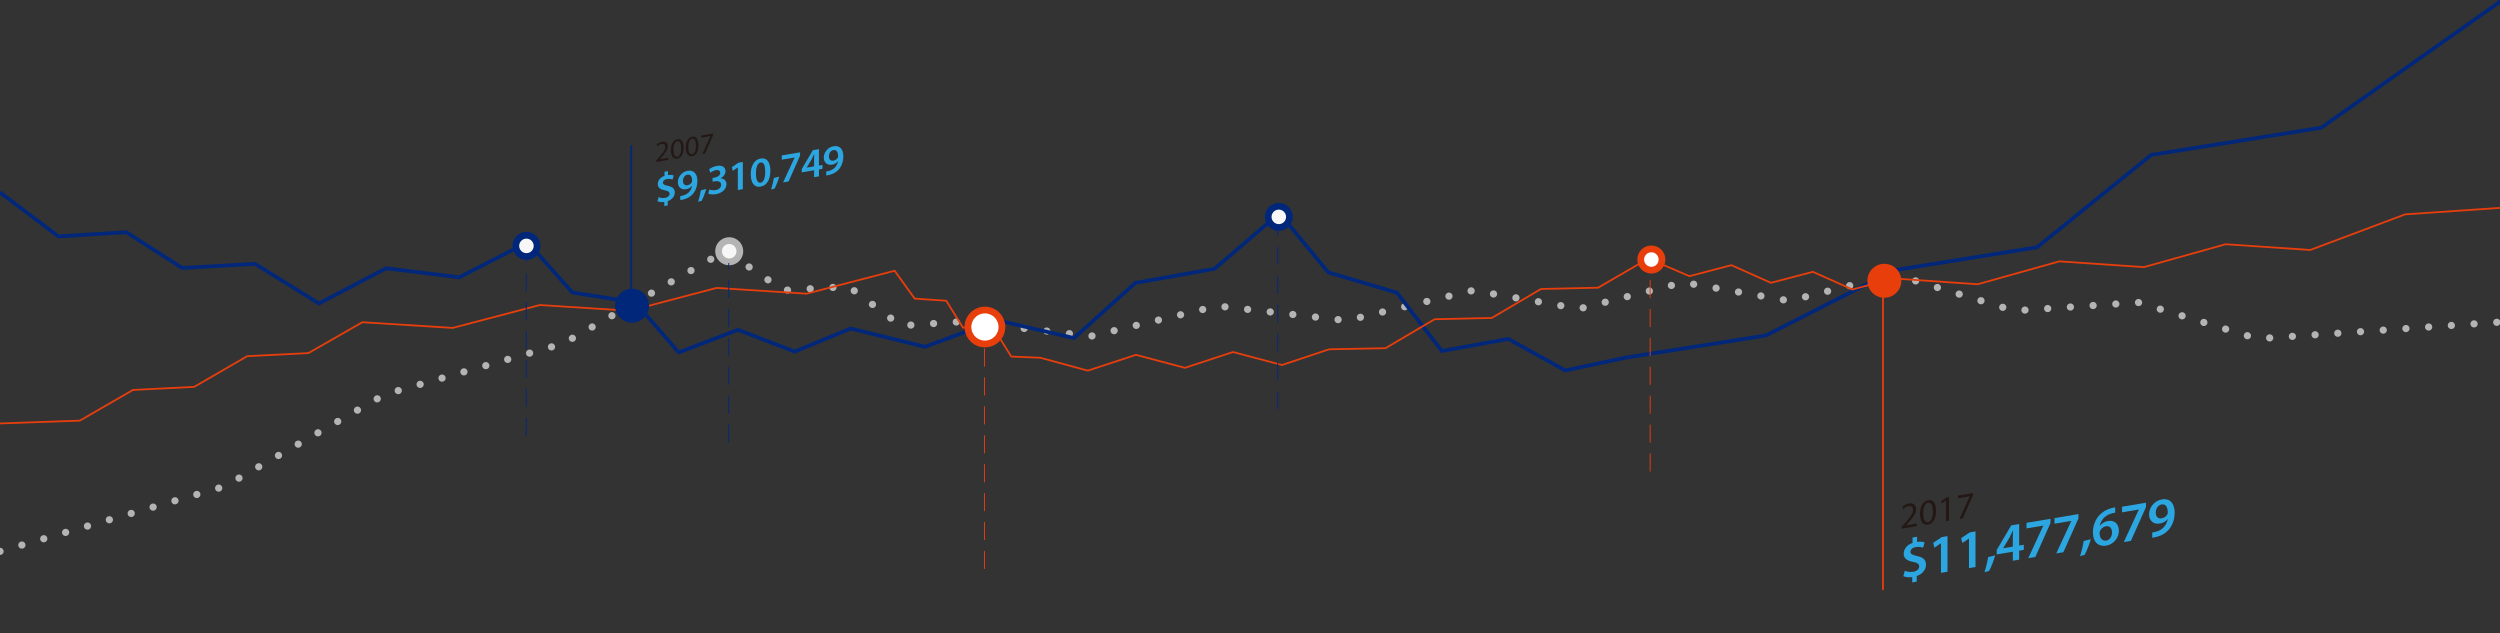 <?xml version="1.0" encoding="utf-8"?>
<!-- Generator: Adobe Illustrator 16.0.0, SVG Export Plug-In . SVG Version: 6.00 Build 0)  -->
<!DOCTYPE svg PUBLIC "-//W3C//DTD SVG 1.1//EN" "http://www.w3.org/Graphics/SVG/1.1/DTD/svg11.dtd">
<svg version="1.1" id="圖層_1" xmlns="http://www.w3.org/2000/svg" xmlns:xlink="http://www.w3.org/1999/xlink" x="0px" y="0px"
	 width="1211.607px" height="306.791px" viewBox="0 0 1211.607 306.791" enable-background="new 0 0 1211.607 306.791"
	 xml:space="preserve">
<rect x="0" y="0" width="1211.607" height="306.791" fill="#333333" stroke="none"/>
<g>
	<g>
		
			<polyline fill="none" stroke="#B4B4B5" stroke-width="3.488" stroke-linecap="round" stroke-miterlimit="10" stroke-dasharray="0.018,11.014" points="
			0.001,267.226 108.756,235.766 186.583,191.125 272.869,166.525 351.568,121.601 379.69,140.688 411.278,138.865 436.584,157.865 
			466.895,155.819 528.831,162.907 590.068,148.281 652.63,155.368 713.926,140.74 765.313,149.672 815.804,136.87 867.128,145.805 
			918.072,133.006 976.151,150.619 1036.334,146.594 1094.038,164.178 1224.3,155.223 		"/>
	</g>
	<g>
		<polyline fill="none" stroke="#01277A" stroke-width="1.84" stroke-miterlimit="10" points="0.001,93.227 28.304,114.561 
			61.216,112.555 88.315,129.879 123.599,127.874 154.57,147.083 187.147,130.012 222.566,134.409 255.698,117.385 277.397,141.764 
			307.888,146.573 328.927,170.822 357.635,159.826 385.127,170.404 412.24,159.23 448.288,168.069 483.212,155.186 520.48,163.84 
			550.249,137.106 588.667,130.246 620.049,103.327 643.757,131.998 676.974,141.841 698.796,170.106 730.988,164.245 
			758.603,179.53 787.771,173.34 855.841,162.59 917.924,130.972 987.277,119.829 1042.546,75.079 1124.966,61.889 1217.633,-3.444 
					"/>
	</g>
	<g>
		<polyline fill="none" stroke="#E73E0C" stroke-width="0.872" stroke-linecap="round" stroke-miterlimit="10" points="
			0.001,205.226 38.7,203.858 64.418,188.988 94.091,187.494 119.811,172.621 149.487,171.128 175.598,156.164 219.399,158.925 
			261.592,147.833 305.13,150.629 347.324,139.538 390.867,142.333 433.585,131.229 443.3,144.718 458.583,145.754 466.693,158.754 
			481.977,159.79 490.09,172.794 504.205,173.394 527.213,179.629 550.533,171.971 574.26,178.261 597.581,170.605 621.312,176.894 
			644.179,169.281 671.451,168.75 695.304,154.712 722.973,154.095 746.823,140.058 774.497,139.438 798.872,125.294 
			818.775,133.844 839.098,128.506 858.281,137.073 878.604,131.733 897.792,140.3 917.686,134.953 958.476,137.758 
			998.045,126.669 1039.047,129.457 1078.618,118.368 1119.627,121.157 1165.632,103.891 1243.632,98.558 		"/>
	</g>
	<circle fill="#FFFFFF" stroke="#E73E0C" stroke-width="3.281" stroke-miterlimit="10" cx="477.335" cy="158.479" r="8.229"/>
	<path fill="#E73E0C" d="M921.418,137.01c-0.518,4.517-4.596,7.757-9.108,7.24c-4.518-0.518-7.758-4.597-7.241-9.113
		c0.517-4.515,4.596-7.755,9.112-7.238C918.697,128.415,921.939,132.494,921.418,137.01z"/>
	<circle fill="#01277A" cx="306.315" cy="148.141" r="8.229"/>
	<circle fill="#FFFFFF" stroke="#E73E0C" stroke-width="3.281" stroke-miterlimit="10" cx="800.32" cy="125.782" r="5.161"/>
	<circle fill="#F7F7F7" stroke="#01277A" stroke-width="3.281" stroke-miterlimit="10" cx="619.766" cy="105.106" r="5.16"/>
	<circle fill="#F7F7F7" stroke="#01277A" stroke-width="3.281" stroke-miterlimit="10" cx="255.135" cy="119.171" r="5.162"/>
	<circle fill="#F7F7F7" stroke="#B4B4B5" stroke-width="3.281" stroke-miterlimit="10" cx="353.409" cy="121.764" r="5.161"/>
	<g>
		<g>
			<path fill="#231815" d="M318.064,78.469v-0.757l0.969-1.104c2.332-2.609,3.384-3.965,3.4-5.343c0-0.925-0.452-1.704-1.814-1.475
				c-0.827,0.139-1.516,0.677-1.937,1.099l-0.394-0.804c0.633-0.64,1.531-1.184,2.583-1.361c1.966-0.333,2.797,0.875,2.797,2.179
				c0,1.685-1.224,3.251-3.146,5.428l-0.73,0.797v0.026l4.102-0.691v1.025L318.064,78.469z"/>
			<path fill="#231815" d="M331.334,71.577c0,3.1-1.151,5.006-3.175,5.346c-1.783,0.301-2.993-1.166-3.02-4.178
				c0-3.058,1.321-4.963,3.173-5.276C330.237,67.146,331.334,68.672,331.334,71.577z M326.376,72.551
				c0,2.371,0.73,3.595,1.854,3.406c1.266-0.213,1.87-1.787,1.87-4.118c0-2.244-0.579-3.62-1.856-3.403
				C327.162,68.617,326.376,70.069,326.376,72.551z"/>
			<path fill="#231815" d="M338.536,70.364c0,3.099-1.151,5.006-3.177,5.347c-1.781,0.299-2.991-1.166-3.018-4.178
				c0-3.059,1.319-4.964,3.173-5.276C337.44,65.933,338.536,67.46,338.536,70.364z M333.577,71.34c0,2.369,0.73,3.592,1.854,3.403
				c1.264-0.213,1.867-1.787,1.867-4.116c0-2.243-0.575-3.62-1.853-3.404C334.365,67.404,333.577,68.855,333.577,71.34z"/>
			<path fill="#231815" d="M345.597,64.712v0.813l-3.975,8.976l-1.278,0.214l3.962-8.735v-0.026l-4.468,0.752v-1.025L345.597,64.712
				z"/>
			<path fill="#2CA6E0" d="M321.937,99.841v-1.967c-1.28,0.174-2.557,0.023-3.288-0.339l0.547-2c0.792,0.335,1.93,0.569,3.167,0.36
				c1.278-0.216,2.151-0.993,2.151-1.964c0-0.914-0.711-1.384-2.211-1.677c-2.134-0.412-3.512-1.154-3.512-3.04
				c0-1.745,1.217-3.287,3.266-3.999v-1.987l1.664-0.281v1.887c1.28-0.174,2.15-0.02,2.8,0.196l-0.547,1.958
				c-0.487-0.139-1.381-0.457-2.761-0.224c-1.419,0.241-1.928,1.057-1.928,1.744c0,0.833,0.73,1.176,2.456,1.574
				c2.272,0.471,3.288,1.395,3.288,3.199c0,1.724-1.197,3.448-3.429,4.189v2.09L321.937,99.841z"/>
			<path fill="#2CA6E0" d="M329.681,95.006c0.387-0.022,0.771-0.109,1.381-0.272c0.974-0.246,1.948-0.754,2.678-1.464
				c0.852-0.837,1.44-1.928,1.685-3.206l-0.041-0.015c-0.669,0.864-1.605,1.446-2.882,1.663c-2.292,0.386-3.998-0.992-3.998-3.425
				c0-2.515,1.948-5.034,4.767-5.509c3.065-0.515,4.71,1.621,4.71,4.827c0,2.817-0.935,4.984-2.294,6.511
				c-1.157,1.27-2.74,2.146-4.504,2.564c-0.571,0.158-1.139,0.254-1.502,0.294L329.681,95.006L329.681,95.006z M330.98,87.728
				c0.021,1.358,0.792,2.283,2.169,2.05c1.018-0.169,1.748-0.762,2.132-1.454c0.082-0.177,0.144-0.39,0.144-0.735
				c0.02-1.789-0.65-3.217-2.276-2.943C331.893,84.857,330.98,86.126,330.98,87.728z"/>
			<path fill="#2CA6E0" d="M338.321,97.79c0.546-1.633,1.096-3.857,1.359-5.584l2.617-0.642c-0.567,2-1.48,4.346-2.27,5.777
				L338.321,97.79z"/>
			<path fill="#2CA6E0" d="M343.817,91.836c0.506,0.218,1.745,0.516,3.004,0.304c1.907-0.321,2.679-1.526,2.658-2.556
				c0-1.562-1.46-1.985-2.984-1.729l-1.157,0.195v-1.826l1.116-0.189c1.157-0.193,2.617-0.966,2.617-2.285
				c0-0.894-0.669-1.532-2.109-1.289c-1.076,0.18-2.151,0.829-2.699,1.286l-0.568-1.708c0.749-0.654,2.209-1.388,3.793-1.654
				c2.72-0.458,4.119,0.808,4.119,2.532c0,1.379-0.811,2.65-2.434,3.492v0.041c1.603,0.014,2.903,1.013,2.903,2.797
				c0,2.233-1.868,4.31-5.135,4.86c-1.604,0.27-2.983,0.059-3.694-0.289L343.817,91.836z"/>
			<path fill="#2CA6E0" d="M357.589,81.157l-0.04,0.007l-2.415,1.624l-0.426-1.814l3.207-2.123l2.088-0.352v13.186l-2.415,0.406
				V81.157z"/>
			<path fill="#2CA6E0" d="M373.35,82.761c0,4.241-1.665,7.176-4.81,7.706c-3.042,0.513-4.667-1.969-4.687-5.985
				c0-4.097,1.745-7.148,4.829-7.669C371.869,76.277,373.35,78.868,373.35,82.761z M366.37,84.059
				c-0.02,3.209,0.873,4.721,2.251,4.49c1.462-0.246,2.233-2.162,2.233-5.326c0-3.063-0.73-4.745-2.233-4.491
				C367.282,78.957,366.35,80.755,366.37,84.059z"/>
			<path fill="#2CA6E0" d="M373.689,91.834c0.547-1.634,1.097-3.857,1.358-5.584l2.618-0.644c-0.566,2-1.48,4.346-2.272,5.778
				L373.689,91.834z"/>
			<path fill="#2CA6E0" d="M387.748,73.825v1.601L382.17,87.95l-2.639,0.444l5.56-12.013v-0.04l-6.208,1.046v-2.07L387.748,73.825z"
				/>
			<path fill="#2CA6E0" d="M394.541,85.866v-3.347l-5.966,1.004v-1.623l5.377-9.121l2.943-0.495v7.951l1.705-0.287v1.886
				l-1.705,0.287v3.348L394.541,85.866z M394.541,80.633v-3.591c0-0.75,0.02-1.523,0.08-2.305l-0.08,0.014
				c-0.407,0.899-0.751,1.628-1.159,2.426l-2.415,4.019l-0.02,0.043L394.541,80.633z"/>
			<path fill="#2CA6E0" d="M400.422,83.09c0.385-0.024,0.77-0.109,1.378-0.272c0.974-0.246,1.948-0.754,2.679-1.466
				c0.852-0.834,1.439-1.926,1.685-3.204l-0.04-0.016c-0.671,0.864-1.604,1.448-2.884,1.663c-2.292,0.386-3.998-0.991-3.998-3.424
				c0-2.515,1.949-5.034,4.769-5.509c3.064-0.517,4.709,1.621,4.709,4.825c0,2.819-0.936,4.986-2.295,6.514
				c-1.156,1.269-2.737,2.144-4.505,2.562c-0.568,0.159-1.135,0.253-1.499,0.296L400.422,83.09L400.422,83.09z M401.719,75.812
				c0.021,1.356,0.79,2.283,2.17,2.05c1.016-0.171,1.748-0.762,2.131-1.455c0.082-0.177,0.143-0.389,0.143-0.734
				c0.021-1.789-0.648-3.217-2.274-2.943C402.631,72.941,401.719,74.209,401.719,75.812z"/>
		</g>
		
			<line fill="none" stroke="#E73E0C" stroke-width="0.876" stroke-linecap="round" stroke-miterlimit="10" x1="912.582" y1="285.602" x2="912.582" y2="131.28"/>
		
			<line fill="none" stroke="#01277A" stroke-width="0.876" stroke-miterlimit="10" x1="305.919" y1="151.849" x2="305.919" y2="70.479"/>
		
			<line fill="none" stroke="#E73E0C" stroke-width="0.438" stroke-miterlimit="10" stroke-dasharray="8.757,5.254" x1="477.154" y1="275.745" x2="477.154" y2="168.223"/>
		
			<line fill="none" stroke="#E73E0C" stroke-width="0.438" stroke-miterlimit="10" stroke-dasharray="8.757,5.254" x1="799.739" y1="228.552" x2="799.739" y2="130.638"/>
		
			<line fill="none" stroke="#01277A" stroke-width="0.438" stroke-miterlimit="10" stroke-dasharray="8.757,5.254" x1="619.24" y1="198.406" x2="619.24" y2="111.33"/>
		
			<line fill="none" stroke="#01277A" stroke-width="0.438" stroke-miterlimit="10" stroke-dasharray="8.757,5.254" x1="353.176" y1="214.532" x2="353.176" y2="127.455"/>
		
			<line fill="none" stroke="#01277A" stroke-width="0.438" stroke-miterlimit="10" stroke-dasharray="8.757,5.254" x1="255.013" y1="211.198" x2="255.013" y2="126.381"/>
		<g>
			<g>
				<path fill="#231815" d="M921.638,256.226v-0.951l1.219-1.386c2.927-3.275,4.248-4.979,4.264-6.705
					c0-1.162-0.563-2.144-2.272-1.855c-1.039,0.176-1.903,0.85-2.434,1.381l-0.491-1.011c0.792-0.803,1.919-1.484,3.24-1.708
					c2.47-0.415,3.511,1.1,3.511,2.738c0,2.114-1.534,4.08-3.949,6.811l-0.916,1.001v0.035l5.147-0.868v1.287L921.638,256.226z"/>
				<path fill="#231815" d="M938.294,247.573c0,3.893-1.444,6.285-3.982,6.712c-2.24,0.378-3.758-1.462-3.793-5.243
					c0-3.839,1.66-6.232,3.985-6.623C936.921,242.012,938.294,243.927,938.294,247.573z M932.071,248.797
					c0,2.978,0.919,4.514,2.326,4.274c1.587-0.267,2.346-2.244,2.346-5.166c0-2.82-0.723-4.546-2.328-4.276
					C933.06,243.859,932.071,245.68,932.071,248.797z"/>
				<path fill="#231815" d="M943.084,242.61l-0.034,0.006l-1.992,1.409l-0.301-1.128l2.502-1.762l1.322-0.222v11.446l-1.497,0.254
					V242.61z"/>
				<path fill="#231815" d="M956.198,238.958v1.02l-4.992,11.269l-1.604,0.271l4.971-10.965v-0.034l-5.605,0.944v-1.286
					L956.198,238.958z"/>
			</g>
			<g>
				<path fill="#2CA6E0" d="M961.764,277.29c0.717-2.14,1.434-5.049,1.778-7.313l3.426-0.842c-0.743,2.622-1.938,5.691-2.971,7.566
					L961.764,277.29z"/>
				<g>
					<path fill="#2CA6E0" d="M926.745,282.26v-2.577c-1.676,0.229-3.348,0.034-4.305-0.442l0.717-2.618
						c1.035,0.436,2.523,0.741,4.144,0.47c1.672-0.281,2.817-1.298,2.817-2.573c0-1.196-0.932-1.81-2.898-2.195
						c-2.789-0.54-4.596-1.511-4.596-3.981c0-2.284,1.595-4.306,4.277-5.235v-2.604l2.18-0.366v2.472
						c1.674-0.23,2.816-0.022,3.666,0.257l-0.717,2.566c-0.639-0.186-1.805-0.599-3.611-0.296c-1.861,0.314-2.526,1.382-2.526,2.285
						c0,1.09,0.957,1.539,3.216,2.063c2.973,0.612,4.305,1.824,4.305,4.188c0,2.258-1.569,4.516-4.492,5.483v2.738L926.745,282.26z"
						/>
					<path fill="#2CA6E0" d="M940.684,263.31l-0.055,0.009l-3.162,2.127l-0.552-2.377l4.194-2.779l2.735-0.462v17.266l-3.16,0.534
						L940.684,263.31L940.684,263.31z"/>
					<path fill="#2CA6E0" d="M954.253,261.023l-0.054,0.01l-3.162,2.127l-0.56-2.377l4.199-2.777l2.736-0.463v17.267l-3.159,0.533
						L954.253,261.023L954.253,261.023z"/>
					<path fill="#2CA6E0" d="M975.495,271.763v-4.384l-7.813,1.315v-2.125l7.042-11.942l3.852-0.649v10.412l2.231-0.376v2.47
						l-2.231,0.378v4.383L975.495,271.763z M975.495,264.91v-4.701c0-0.984,0.026-1.998,0.105-3.021l-0.105,0.017
						c-0.531,1.181-0.983,2.133-1.515,3.179l-3.159,5.261l-0.025,0.058L975.495,264.91z"/>
					<path fill="#2CA6E0" d="M993.74,251.425v2.098l-7.307,16.399l-3.452,0.583l7.276-15.731v-0.054l-8.127,1.369v-2.709
						L993.74,251.425z"/>
					<path fill="#2CA6E0" d="M1007.305,249.138v2.099l-7.304,16.399l-3.452,0.581l7.279-15.73v-0.053l-8.129,1.369v-2.709
						L1007.305,249.138z"/>
					<path fill="#2CA6E0" d="M1008.07,269.49c0.719-2.14,1.438-5.052,1.781-7.313l3.426-0.843c-0.743,2.624-1.939,5.692-2.975,7.566
						L1008.07,269.49z"/>
					<path fill="#2CA6E0" d="M1025.12,248.448c-0.477,0.081-1.008,0.17-1.673,0.362c-3.611,1.033-5.368,3.562-5.791,6.022
						l0.081-0.015c0.848-1.125,2.15-2.034,3.877-2.326c2.976-0.502,5.287,1.234,5.287,4.742c0,3.293-2.418,6.57-6.083,7.188
						c-4.199,0.706-6.511-2.093-6.511-6.344c0-3.317,1.195-6.229,3.004-8.263c1.593-1.757,3.664-2.955,6.136-3.583
						c0.718-0.201,1.25-0.292,1.645-0.33L1025.12,248.448z M1023.581,257.979c0-1.993-1.091-3.242-3.003-2.92
						c-1.225,0.205-2.311,1.133-2.814,2.253c-0.133,0.289-0.213,0.62-0.213,1.071c0.051,2.277,1.142,3.953,3.239,3.6
						C1022.49,261.695,1023.581,260.051,1023.581,257.979z"/>
					<path fill="#2CA6E0" d="M1040.043,243.624v2.099l-7.303,16.398l-3.453,0.583l7.277-15.731v-0.053l-8.126,1.369v-2.71
						L1040.043,243.624z"/>
					<path fill="#2CA6E0" d="M1043.066,258.043c0.504-0.032,1.009-0.143,1.809-0.356c1.275-0.322,2.551-0.988,3.506-1.919
						c1.115-1.092,1.886-2.521,2.205-4.198l-0.053-0.018c-0.877,1.132-2.102,1.894-3.773,2.176
						c-3.002,0.507-5.234-1.296-5.234-4.484c0-3.295,2.55-6.592,6.246-7.214c4.011-0.677,6.161,2.121,6.161,6.32
						c0,3.691-1.222,6.527-2.999,8.525c-1.517,1.665-3.59,2.812-5.9,3.36c-0.744,0.205-1.488,0.328-1.967,0.385V258.043
						L1043.066,258.043z M1044.766,248.511c0.026,1.777,1.036,2.989,2.843,2.685c1.326-0.224,2.285-0.997,2.789-1.904
						c0.105-0.23,0.186-0.511,0.186-0.962c0.026-2.341-0.848-4.214-2.975-3.854C1045.961,244.75,1044.766,246.412,1044.766,248.511z
						"/>
				</g>
			</g>
		</g>
	</g>
</g>
</svg>
